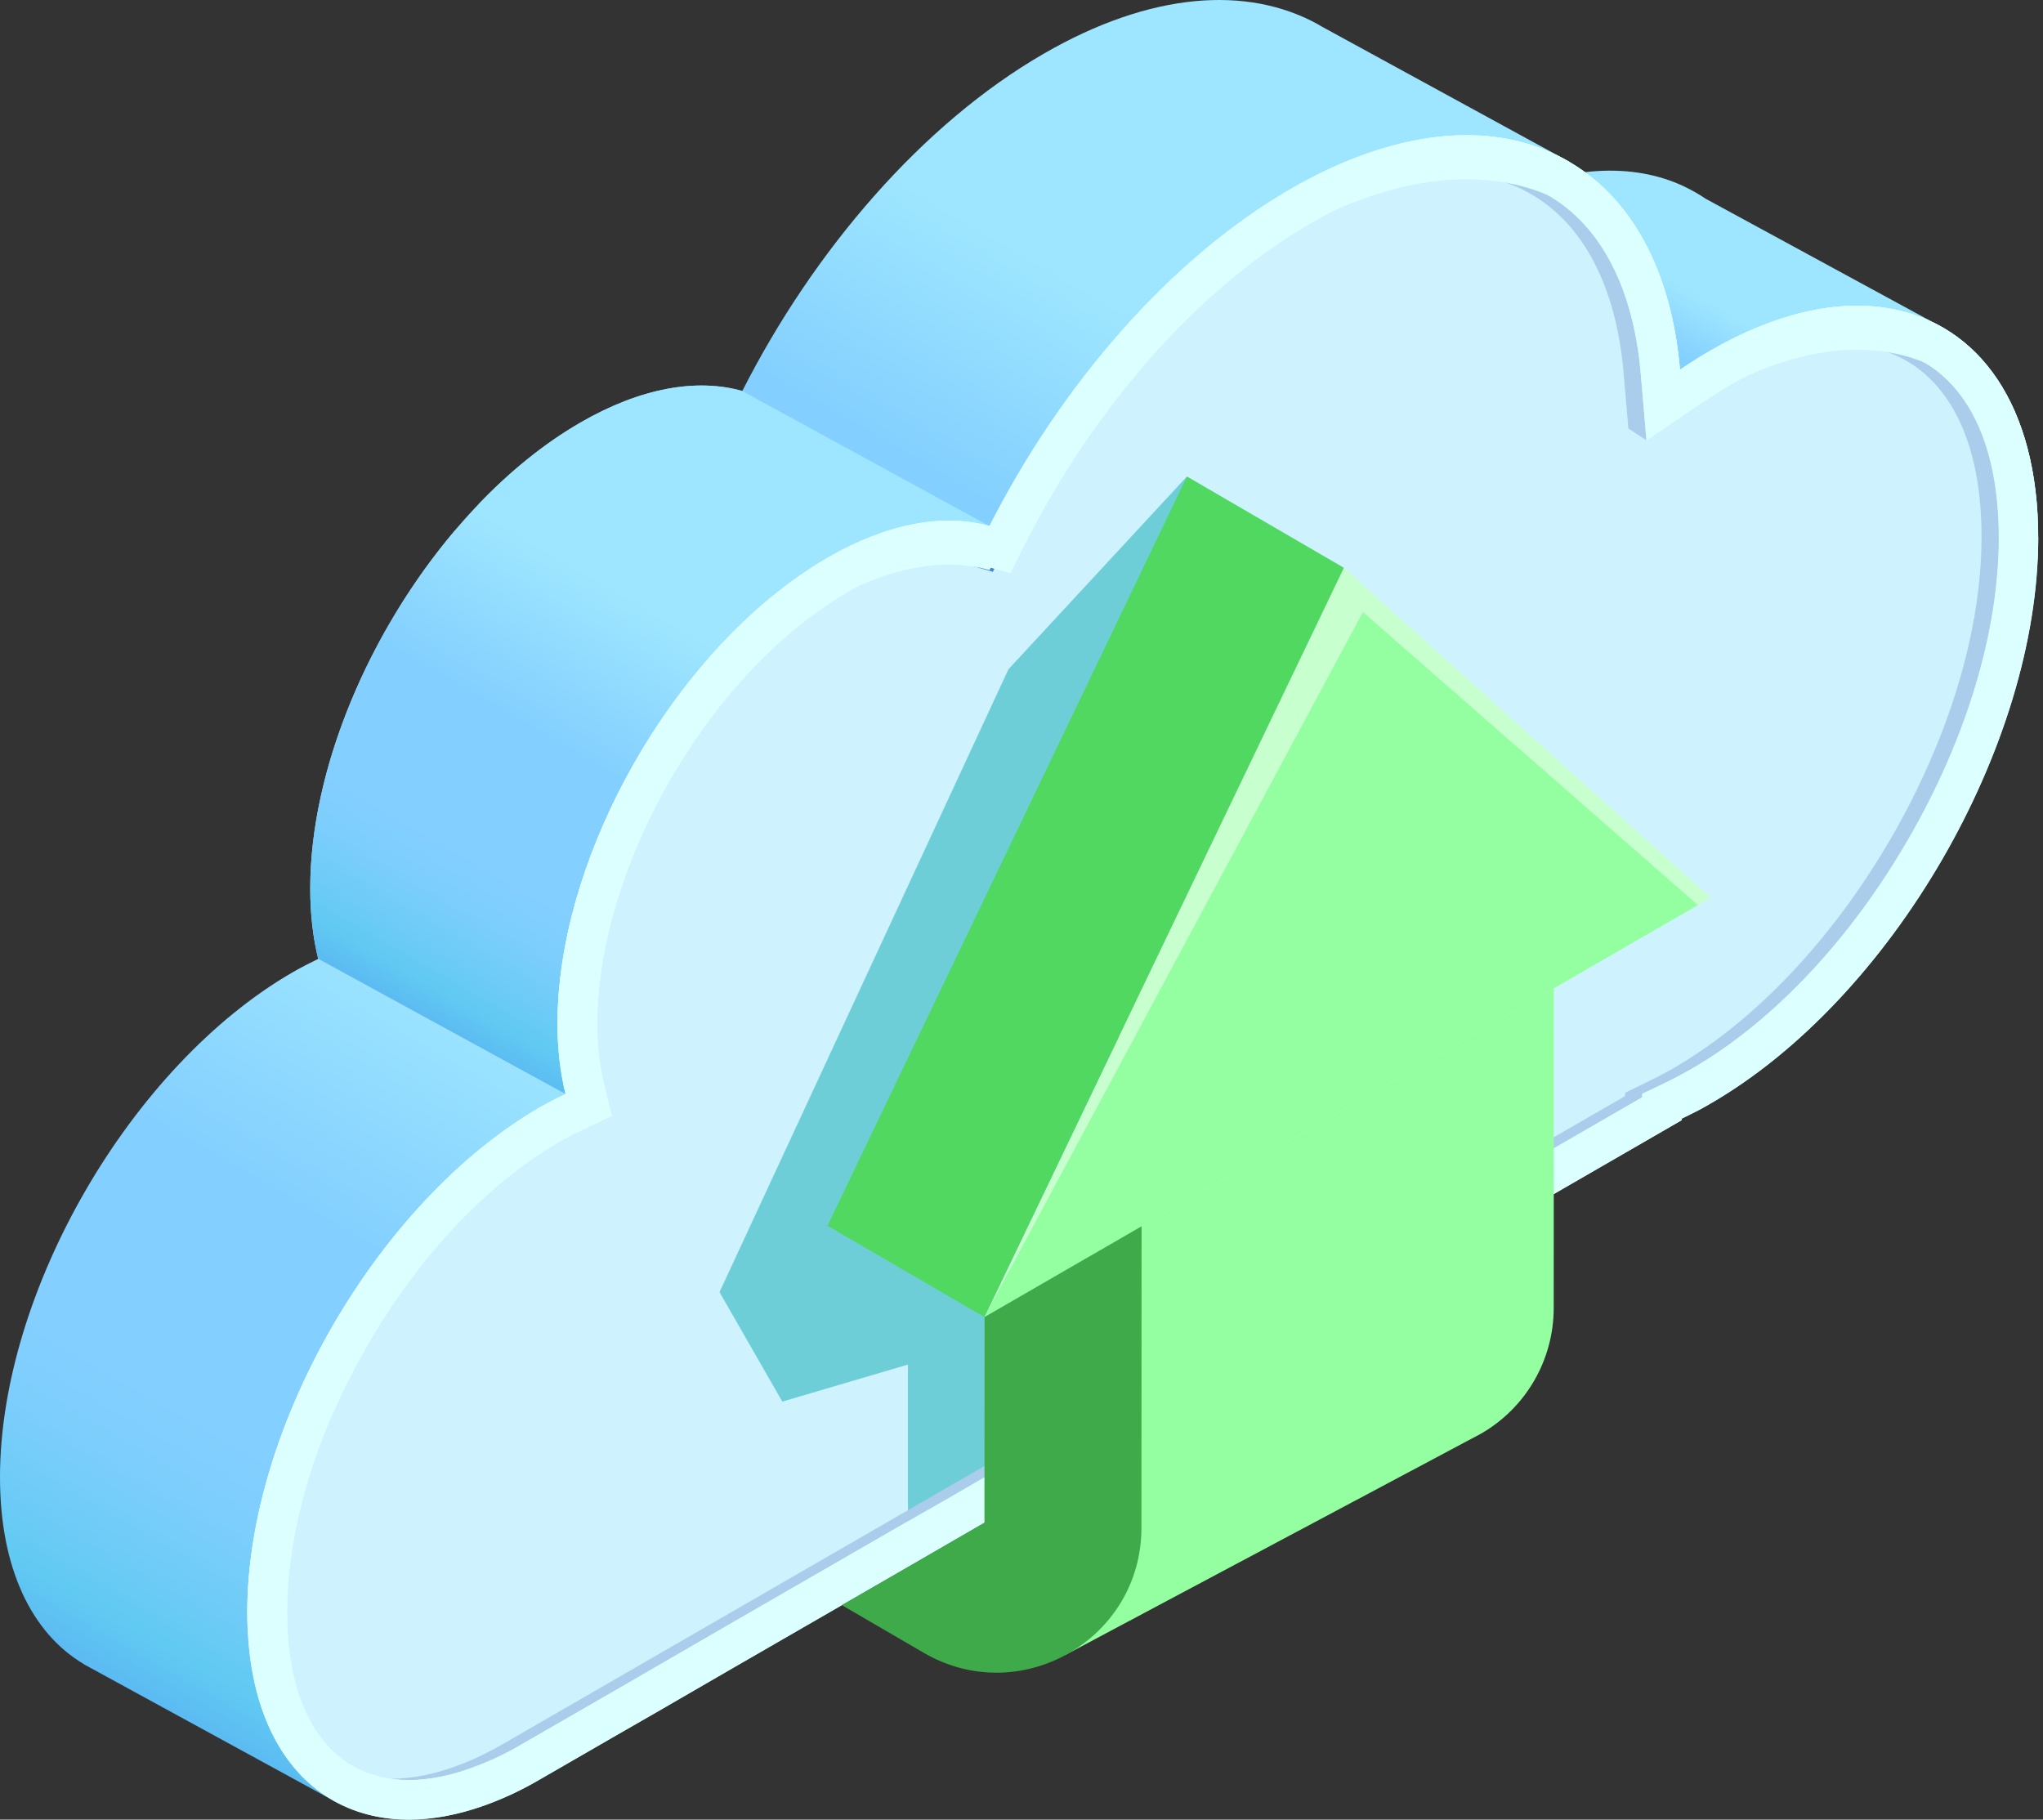 <svg xmlns="http://www.w3.org/2000/svg" width="384" height="342" viewBox="0 0 384 342" fill="none"><rect x="0" y="0" width="384" height="342" fill="#333333" stroke="none"/><path d="M308.656 88.903C316.941 94.676 327.878 98.225 337.607 100.705C341.52 101.71 345.475 102.362 349.431 102.683C350.543 97.37 351.259 92.088 351.505 86.936C369.508 87.032 365.906 61.983 365.906 61.983L320.608 37.362C319.422 36.549 318.16 35.833 316.866 35.202L316.727 35.127C306.967 30.445 294.287 31.022 280.271 37.736C272.959 51.944 296.447 80.403 308.656 88.903Z" fill="url(#paint0_linear_3071_22697)"></path><path d="M70.025 316.16L222.242 228.281C209.178 215.89 196.606 202.986 183.317 190.82C166.158 175.105 148.154 160.148 132.118 143.267C121.032 131.603 96.239 111.654 85.602 99.606C69.384 118.689 58.308 144.561 58.308 167.012C58.308 171.865 58.832 176.281 59.805 180.225C58.233 180.985 56.64 181.797 55.026 182.727C24.642 200.26 0 242.767 0 277.641C0 294.832 5.998 306.955 15.705 312.739H15.684L16.047 312.953C16.09 312.974 16.133 313.006 16.186 313.028L63.354 338.793L70.731 317.935L66.316 318.149C67.545 317.529 68.785 316.887 70.036 316.16H70.025Z" fill="url(#paint1_linear_3071_22697)"></path><path d="M228.058 224.924L230.26 223.652C223.418 218.199 216.597 212.726 209.787 207.23C215.849 213.153 221.9 219.097 228.058 224.924Z" fill="#52A5EA"></path><path d="M332.657 105.935C321.272 102.525 308.496 98.302 299.804 89.835C289.873 80.149 284.228 63.407 287.264 49.284C286.259 49.915 285.265 50.567 284.27 51.24C283.854 46.472 283.052 42.068 281.897 38.005C289.937 35.354 294.961 30.404 294.961 30.404L248.413 4.981C248.242 4.885 248.071 4.778 247.911 4.682L247.75 4.585C234.494 -2.759 216.287 -1.53 196.199 10.081C173.385 23.252 152.997 46.964 139.526 73.478C131.049 71.072 120.507 72.825 109.09 79.422C102.29 83.345 95.811 88.627 89.889 94.827C101.627 108.084 127.339 129.37 139.794 141.985C142.21 144.433 144.679 146.849 147.16 149.233C147.812 149.265 148.475 149.49 149.084 149.971C178.217 173.234 206.975 197.022 236.161 220.221L284.634 192.232V191.954C286.387 191.109 288.162 190.201 289.958 189.164C316.664 173.747 339.403 141.13 347.978 108.918C342.824 108.437 337.693 107.421 332.679 105.914L332.657 105.935Z" fill="url(#paint2_linear_3071_22697)"></path><path d="M109.079 79.433C81.047 95.619 58.318 134.822 58.318 166.991C58.318 171.845 58.842 176.26 59.815 180.205L106.299 205.607C226.037 223.257 185.989 98.879 185.989 98.879L139.505 73.488C131.027 71.083 120.486 72.836 109.068 79.433H109.079Z" fill="url(#paint3_linear_3071_22697)"></path><path d="M383.108 101.081C383.108 140.167 355.504 187.784 321.442 207.455C320.213 208.161 319.016 208.813 317.807 209.412C317.241 209.7 316.674 209.978 316.108 210.246V210.523L236.877 256.27L203.158 275.738L101.52 334.42C98.356 336.248 95.266 337.724 92.24 338.878C66.272 348.821 46.473 334.292 46.473 303.042C46.473 268.158 71.126 225.662 101.509 208.107C103.134 207.177 104.706 206.354 106.288 205.616C105.305 201.661 104.781 197.256 104.781 192.392C104.781 162.863 123.928 127.412 148.752 109.281C150.976 107.656 153.243 106.17 155.541 104.833C166.959 98.248 177.49 96.484 185.967 98.889C199.438 72.386 219.825 48.674 242.64 35.492C250.23 31.12 257.564 28.212 264.449 26.704C275.14 24.331 284.773 25.293 292.748 29.249C305.513 35.535 314.012 49.433 315.755 69.511C317.626 68.238 319.507 67.041 321.421 65.929C333.833 58.756 345.39 56.297 355.076 57.975C371.946 60.851 383.086 76.257 383.086 101.092L383.108 101.081Z" fill="#DCFFFF"></path><path d="M375.667 101.058C375.667 118.688 369.595 138.829 358.615 157.827C348.202 175.777 334.668 190.424 320.267 199.479C319.401 200.013 318.578 200.516 317.723 201.018C316.568 201.66 315.499 202.237 314.494 202.74C314.066 202.996 313.671 203.167 313.275 203.349L308.678 205.573V206.214L239.348 246.251L205.629 265.709L97.811 327.962C96.699 328.603 95.587 329.223 94.507 329.758C92.85 330.581 91.204 331.298 89.59 331.918C85.067 333.639 80.791 334.537 76.803 334.537C62.478 334.537 53.935 322.755 53.935 303.009C53.935 297.728 54.545 292.169 55.764 286.492C57.699 277.116 61.259 267.43 66.251 257.915C67.117 256.194 68.08 254.473 69.052 252.784C78.781 235.977 91.674 222.368 105.241 214.51C106.642 213.719 108.042 213.003 109.475 212.319L114.97 209.731L113.537 203.809C112.671 200.366 112.244 196.517 112.244 192.391C112.244 177.274 117.814 160.147 126.815 145.073C132.097 136.199 138.554 128.021 145.813 121.339C148.186 119.147 150.624 117.105 153.168 115.267C155.178 113.791 157.263 112.434 159.305 111.247C166.051 107.334 172.658 105.281 178.335 105.281C180.345 105.281 182.216 105.538 183.969 105.998L189.86 107.687L192.628 102.234C205.981 75.913 225.589 53.912 246.382 41.916C251.877 38.752 257.266 36.389 262.472 34.882C263.691 34.518 264.878 34.198 266.064 33.952C269.4 33.193 272.596 32.84 275.654 32.84C280.754 32.84 285.383 33.877 289.477 35.897C289.98 36.143 290.482 36.4 290.953 36.689C297.239 40.281 302.007 46.342 305.033 54.425C306.754 59.054 307.908 64.335 308.411 70.151L309.491 82.756L314.12 79.591L319.968 75.646C321.839 74.385 323.56 73.316 325.174 72.343C327.109 71.231 329.055 70.226 330.99 69.403C337.383 66.463 343.552 64.912 349.122 64.912C350.554 64.912 351.955 64.987 353.323 65.233C353.505 65.233 353.687 65.265 353.858 65.308C367.756 67.681 375.689 80.714 375.689 101.069L375.667 101.058Z" fill="#CFF2FF"></path><path d="M223.096 89.555L189.548 125.786L135.238 242.851L147.041 263.431L170.657 256.472V294.243L200.282 277.394L223.096 89.555Z" fill="#6ECED8"></path><path d="M286.239 35.664C286.741 35.91 287.233 36.167 287.714 36.455C297.603 42.1 303.761 53.892 305.151 69.907L306.071 80.534L309.47 82.758L308.38 70.132C306.99 54.117 300.832 42.325 290.943 36.68C290.462 36.402 289.97 36.135 289.468 35.889C285.651 33.986 281.321 32.981 276.617 32.863C280.081 33.28 283.31 34.21 286.239 35.664Z" fill="#AACDEC"></path><path d="M353.836 65.299C353.665 65.267 353.494 65.235 353.312 65.224C352.072 65.021 350.789 64.925 349.484 64.914C349.688 64.946 349.891 64.968 350.083 65C350.265 65.01 350.436 65.042 350.607 65.074C364.495 67.437 372.449 80.48 372.449 100.857C372.449 118.475 366.387 138.628 355.397 157.593C344.984 175.543 331.449 190.222 317.027 199.267C316.182 199.79 315.348 200.304 314.504 200.795C313.339 201.458 312.269 202.035 311.265 202.538C310.826 202.762 310.441 202.944 310.056 203.137L305.459 205.382V206.002L236.118 246.039L202.41 265.507L94.582 327.76C93.47 328.402 92.368 329.001 91.267 329.546C89.621 330.369 87.985 331.096 86.371 331.705C81.838 333.437 77.54 334.314 73.595 334.314C73.563 334.314 73.542 334.314 73.51 334.314C74.579 334.464 75.68 334.549 76.824 334.549C80.78 334.549 85.077 333.672 89.6 331.94C91.214 331.32 92.85 330.604 94.496 329.781C95.597 329.236 96.709 328.637 97.81 327.996L205.639 265.742L239.347 246.274L308.688 206.237V205.617L313.285 203.372C313.659 203.19 314.055 202.998 314.493 202.773C315.509 202.271 316.578 201.683 317.733 201.031C318.577 200.539 319.411 200.036 320.256 199.502C334.678 190.457 348.212 175.779 358.625 157.829C369.615 138.852 375.677 118.711 375.677 101.092C375.677 80.715 367.723 67.672 353.836 65.31V65.299Z" fill="#AACDEC"></path><path d="M180.74 105.806L186.62 107.474L186.919 106.875L183.969 106.041C182.226 105.55 180.345 105.293 178.356 105.293C178.335 105.293 178.303 105.293 178.281 105.293C179.126 105.421 179.949 105.582 180.74 105.806Z" fill="#428BD0"></path><path d="M101.52 216.371C103.145 215.441 104.717 214.618 106.299 213.88C105.711 211.496 105.305 208.93 105.059 206.215C103.883 206.792 102.707 207.412 101.509 208.096C71.126 225.651 46.473 268.158 46.473 303.032C46.473 304.421 46.526 305.768 46.601 307.094C48.461 273.065 72.334 233.22 101.509 216.371H101.52Z" fill="#DCFFFF"></path><path d="M148.774 117.545C150.998 115.92 153.265 114.434 155.563 113.097C166.981 106.512 177.511 104.748 185.989 107.153C199.46 80.65 219.847 56.938 242.662 43.756C250.252 39.383 257.586 36.475 264.471 34.968C275.162 32.595 284.795 33.557 292.77 37.513C305.535 43.799 314.034 57.697 315.777 77.775C317.648 76.502 319.529 75.305 321.443 74.193C333.855 67.019 345.412 64.561 355.098 66.239C371.027 68.954 381.836 82.853 382.99 105.314C383.065 103.892 383.108 102.481 383.108 101.081C383.108 76.246 371.968 60.84 355.098 57.964C345.423 56.297 333.855 58.745 321.443 65.918C319.519 67.03 317.637 68.228 315.777 69.5C314.034 49.422 305.535 35.524 292.77 29.238C284.805 25.282 275.162 24.309 264.471 26.693C257.586 28.212 250.252 31.109 242.662 35.481C219.847 48.663 199.46 72.376 185.989 98.878C177.511 96.473 166.981 98.237 155.563 104.822C153.265 106.159 150.987 107.645 148.774 109.27C123.95 127.402 104.803 162.863 104.803 192.381C104.803 193.781 104.856 195.128 104.942 196.443C106.631 167.824 125.126 134.821 148.774 117.545Z" fill="#DCFFFF"></path><path d="M355.131 57.974C345.423 56.275 333.834 58.765 321.465 65.918C319.53 67.008 317.648 68.227 315.767 69.499C314.067 49.422 305.514 35.534 292.781 29.227C284.838 25.282 275.195 24.309 264.515 26.682C257.598 28.2 250.264 31.108 242.673 35.481C219.869 48.705 199.482 72.364 186.022 98.867C177.533 96.504 166.971 98.258 155.574 104.811C153.265 106.147 151.02 107.666 148.775 109.301C123.961 127.444 104.793 162.863 104.793 192.402C104.793 197.255 105.338 201.681 106.311 205.626C104.728 206.353 103.157 207.208 101.521 208.117C71.127 225.65 46.506 268.168 46.506 303.052C46.506 334.291 66.284 348.852 92.242 338.899C95.278 337.744 98.367 336.29 101.521 334.409L115.836 326.155L123.053 322.029L137.485 313.658L171.151 294.243L192.811 281.681L203.181 275.737L226.412 262.331L233.629 258.151L236.9 256.269L240.845 254.024L248.061 249.833L316.12 210.523V210.223C316.665 209.977 317.274 209.678 317.819 209.379C319.027 208.833 320.246 208.171 321.454 207.433C355.483 187.783 383.087 140.166 383.087 101.101C383.087 76.234 371.99 60.829 355.12 57.974H355.131ZM320.246 199.49C319.402 200.035 318.611 200.516 317.702 201.008C316.547 201.671 315.521 202.216 314.484 202.772C314.056 203.018 313.639 203.199 313.276 203.381L308.668 205.562V206.225L248.072 241.227L240.856 245.407L239.338 246.252L233.639 249.523L226.423 253.714L205.618 265.72L192.821 273.118L178.389 281.489L171.172 285.616L137.507 305.03L115.847 317.592L97.833 327.962C96.742 328.625 95.588 329.234 94.497 329.78C92.862 330.571 91.226 331.298 89.579 331.907C85.089 333.671 80.781 334.58 76.847 334.58C62.467 334.58 53.979 322.756 53.979 303.042C53.979 297.76 54.588 292.18 55.796 286.546C57.742 277.148 61.259 267.441 66.295 257.915C67.139 256.216 68.112 254.516 69.085 252.816C78.792 236.01 91.707 222.368 105.242 214.542C106.696 213.751 108.096 213.024 109.486 212.361L115.002 209.753L113.548 203.809C112.704 200.409 112.276 196.528 112.276 192.402C112.276 177.295 117.857 160.19 126.837 145.084C132.119 136.232 138.608 128.042 145.824 121.371C148.187 119.19 150.678 117.127 153.222 115.31C155.222 113.856 157.285 112.455 159.348 111.247C166.084 107.366 172.69 105.303 178.399 105.303C180.399 105.303 182.216 105.549 183.98 106.03L189.924 107.73L192.65 102.267C205.993 75.946 225.589 53.922 246.394 41.97C251.91 38.752 257.309 36.389 262.473 34.935C263.745 34.572 264.899 34.209 266.118 33.963C269.454 33.236 272.608 32.872 275.697 32.872C280.797 32.872 285.405 33.898 289.467 35.908C290.012 36.154 290.504 36.389 290.985 36.699C297.229 40.281 302.029 46.343 305.054 54.468C306.754 59.075 307.909 64.357 308.39 70.183L309.48 82.799L314.152 79.581L319.979 75.636C321.861 74.428 323.56 73.326 325.196 72.364C327.142 71.274 329.077 70.237 331.023 69.392C337.394 66.484 343.584 64.902 349.165 64.902C350.555 64.902 351.955 65.02 353.345 65.266C353.527 65.266 353.709 65.266 353.89 65.33C367.778 67.692 375.732 80.735 375.732 101.059C375.732 118.709 369.67 138.851 358.627 157.838C348.256 175.788 334.732 190.467 320.289 199.511L320.246 199.49Z" fill="#DCFFFF"></path><path d="M214.567 201.939L200.295 311.018L278.413 269.43C286.838 264.566 292.023 255.586 292.033 245.857L292.066 157.219L214.578 201.928L214.567 201.939Z" fill="#94FFA1"></path><path d="M185.027 247.535L252.594 106.715L321.561 168.722L185.027 247.535Z" fill="#C8FFCF"></path><path d="M185.027 247.535L256.175 115.043L319.145 170.112L185.027 247.535Z" fill="#94FFA1"></path><path d="M214.567 230.495L214.545 287.125C214.545 308.122 191.774 321.207 173.631 310.645L158.236 301.686L185.038 286.184L185.06 247.536L214.556 230.484L214.567 230.495Z" fill="#3FAA49"></path><path d="M185.027 247.534L155.531 230.375L223.098 89.555L252.594 106.714L185.027 247.534Z" fill="#50D860"></path><defs><linearGradient id="paint0_linear_3071_22697" x1="305.502" y1="87.278" x2="331.556" y2="42.151" gradientUnits="userSpaceOnUse"><stop stop-color="#5BBAF2"></stop><stop offset="0.05" stop-color="#61CAF2"></stop><stop offset="0.09" stop-color="#6CCBF6"></stop><stop offset="0.17" stop-color="#7DCEFC"></stop><stop offset="0.23" stop-color="#83CFFF"></stop><stop offset="0.43" stop-color="#83CFFF"></stop><stop offset="0.66" stop-color="#9EE6FF"></stop></linearGradient><linearGradient id="paint1_linear_3071_22697" x1="54.096" y1="334.912" x2="163.87" y2="144.774" gradientUnits="userSpaceOnUse"><stop stop-color="#5BBAF2"></stop><stop offset="0.05" stop-color="#61CAF2"></stop><stop offset="0.09" stop-color="#6CCBF6"></stop><stop offset="0.17" stop-color="#7DCEFC"></stop><stop offset="0.23" stop-color="#83CFFF"></stop><stop offset="0.43" stop-color="#83CFFF"></stop><stop offset="0.66" stop-color="#9EE6FF"></stop></linearGradient><linearGradient id="paint2_linear_3071_22697" x1="174.005" y1="184.374" x2="270.918" y2="16.527" gradientUnits="userSpaceOnUse"><stop stop-color="#5BBAF2"></stop><stop offset="0.05" stop-color="#61CAF2"></stop><stop offset="0.09" stop-color="#6CCBF6"></stop><stop offset="0.17" stop-color="#7DCEFC"></stop><stop offset="0.23" stop-color="#83CFFF"></stop><stop offset="0.43" stop-color="#83CFFF"></stop><stop offset="0.66" stop-color="#9EE6FF"></stop></linearGradient><linearGradient id="paint3_linear_3071_22697" x1="97.682" y1="202.068" x2="164.447" y2="86.446" gradientUnits="userSpaceOnUse"><stop stop-color="#5BBAF2"></stop><stop offset="0.05" stop-color="#61CAF2"></stop><stop offset="0.09" stop-color="#6CCBF6"></stop><stop offset="0.17" stop-color="#7DCEFC"></stop><stop offset="0.23" stop-color="#83CFFF"></stop><stop offset="0.43" stop-color="#83CFFF"></stop><stop offset="0.66" stop-color="#9EE6FF"></stop></linearGradient></defs></svg>